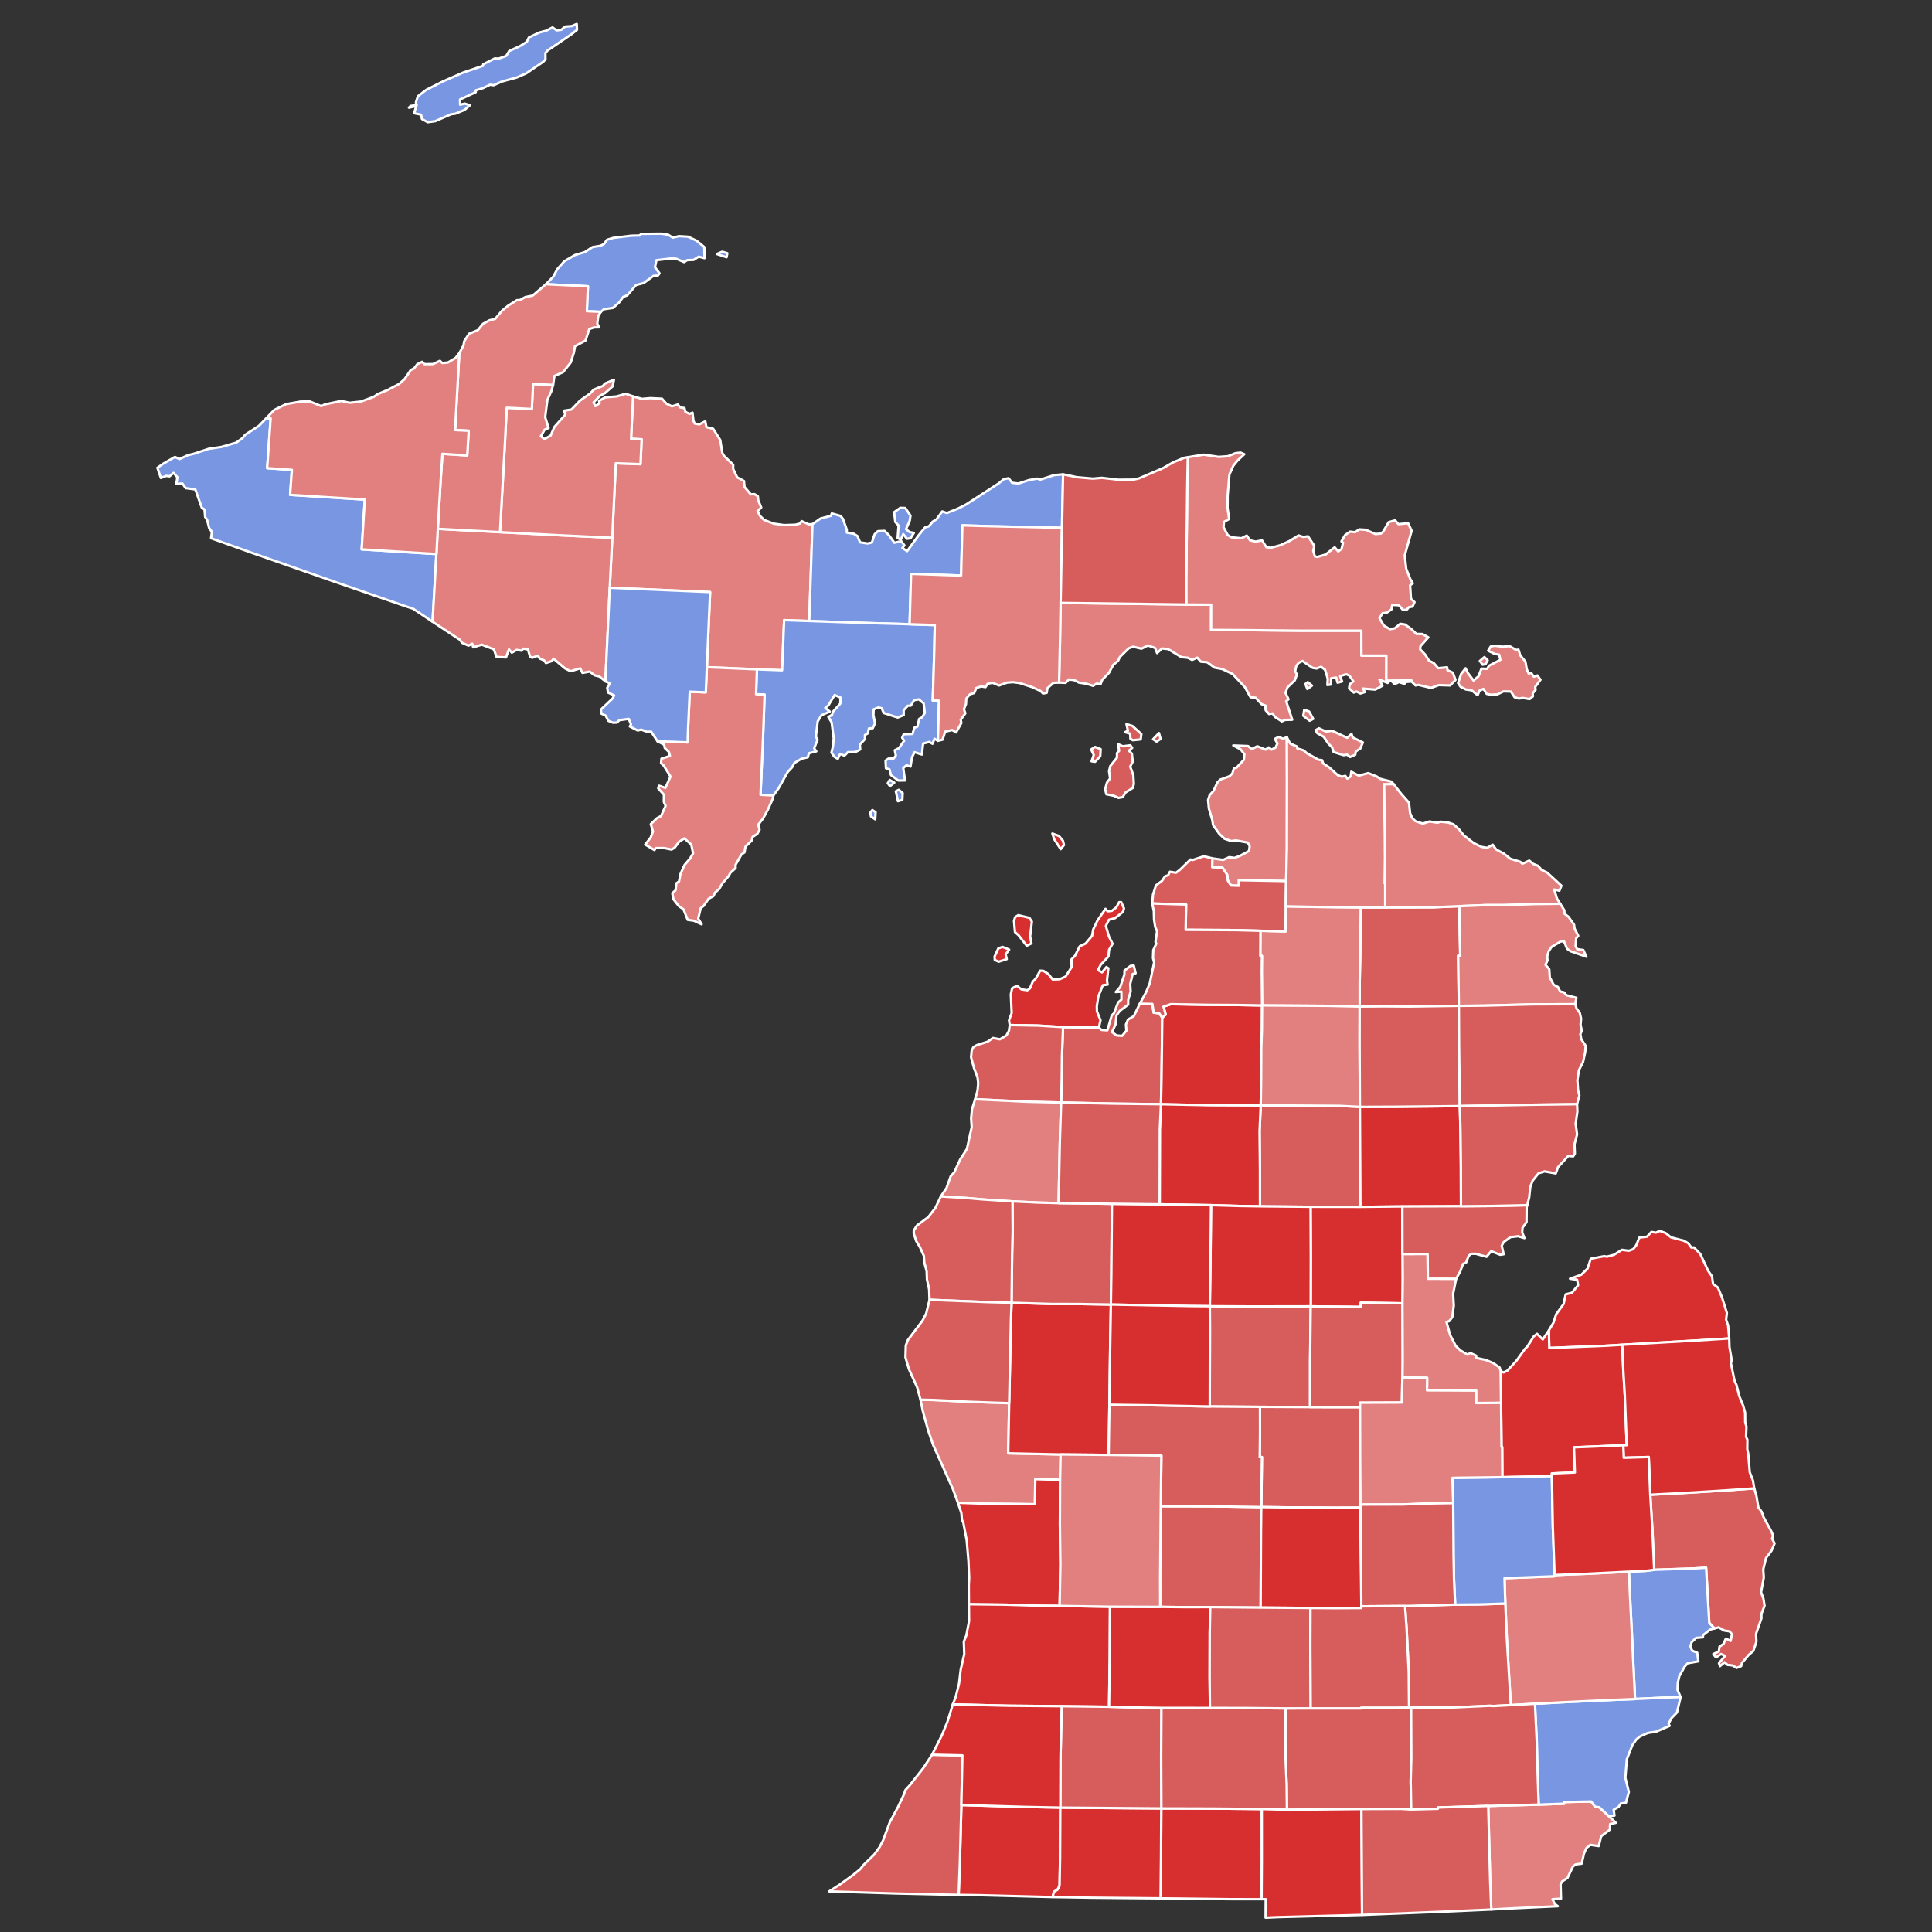 <?xml version="1.0" encoding="UTF-8" standalone="no"?>
<svg
   xmlns:dc="http://purl.org/dc/elements/1.1/"
   xmlns:cc="http://creativecommons.org/ns#"
   xmlns:rdf="http://www.w3.org/1999/02/22-rdf-syntax-ns#"
   xmlns:svg="http://www.w3.org/2000/svg"
   xmlns="http://www.w3.org/2000/svg"
   xmlns:sodipodi="http://sodipodi.sourceforge.net/DTD/sodipodi-0.dtd"
   xmlns:inkscape="http://www.inkscape.org/namespaces/inkscape"
   version="1.2"
   width="810"
   height="810"
   viewBox="0 0 810 810"
   stroke-linecap="round"
   stroke-linejoin="round"
   id="svg10575"
   sodipodi:docname="1946_Michigan_gubernatorial_election_results_map_by_county.svg"
   inkscape:version="0.92.3 (2405546, 2018-03-11)">
  <rect x="0" y="0" width="810" height="810" fill="#333333" stroke="none"/>
  <defs
     id="defs10579" />
  <sodipodi:namedview
     pagecolor="#ffffff"
     bordercolor="#666666"
     borderopacity="1"
     objecttolerance="10"
     gridtolerance="10"
     guidetolerance="10"
     inkscape:pageopacity="0"
     inkscape:pageshadow="2"
     inkscape:window-width="1980"
     inkscape:window-height="1952"
     id="namedview10577"
     showgrid="false"
     inkscape:zoom="1.24"
     inkscape:cx="405"
     inkscape:cy="243.70968"
     inkscape:window-x="1736"
     inkscape:window-y="0"
     inkscape:window-maximized="0"
     inkscape:current-layer="Michigan" />
  <g
     id="Michigan"
     transform="translate(5,5)"
     stroke="white"
     stroke-width="1"
     style="fill:#d75d5d;fill-opacity:1">
    <path
       d="M 565.49 375.44 575.75 375.43 595.73 375.39 607 374.91 606.89 380.06 607.21 395.64 606.34 395.67 606.63 416.69 585.68 416.99 575.32 416.91 565.05 417 565.05 406.77 565.3 394.53 565.49 375.44 Z"
       id="Montmorency"
       fill="#b3c4db"
       style="fill:#d75d5d;fill-opacity:1" />
    <path
       d="M 686.88 621.67 701.15 620.92 718.11 619.88 730.48 619.01 731.37 622.04 732.21 627.01 733.58 628.78 734.34 630.96 737.73 637.19 738.41 638.93 737.94 640.08 739.01 642.05 737.74 645.09 735.41 648.2 734.25 652.98 734.48 656.4 733.34 662.54 734.33 665.25 734.8 668.22 733.48 671.63 733.48 673.5 731.22 680.02 731.38 683.32 730.09 687.17 728.09 688.89 725.35 692.16 724.99 693.53 723.06 694.29 721.37 693.24 719.26 693.02 718.03 691.92 716.1 693.55 715.69 692.27 718.26 689.22 716.54 688.47 714.43 689.89 713.33 688.47 715.63 687.4 715.9 685.38 717.57 684.24 718.58 681.99 720.56 682.97 721.14 680.14 720.09 678.94 717.89 678.61 715.56 677.28 713.8 677.72 711.62 675.42 710.28 652.28 704.9 652.6 688.53 653.14 687.77 636.3 686.88 621.67 Z"
       id="St. Clair"
       fill="#b8e0da"
       style="fill:#d75d5d;fill-opacity:1" />
    <path
       d="M 106.68 170.29 108.48 170.42 107.01 191.28 117.37 191.99 116.63 202.47 147.95 204.44 146.63 225.32 177.97 227.27 176.36 255.66 168.18 250.19 165.41 249.3 134.84 238.74 100.04 226.57 83.5 220.67 83.83 217.98 82.68 216.37 81.84 213 81 211.71 80.75 208.62 79.59 207.85 76.9 200.19 72.86 199.65 71.48 197.72 68.92 197.86 69.38 195.08 67.75 193.27 66.1 194.7 64.71 194.52 62.45 195.39 60.99 191.11 63.51 189.36 68.35 186.58 70.29 187.46 73.87 185.81 76.22 185.25 82.53 183.16 87.88 182.37 94.09 180.55 96.8 178.56 97.83 177.24 103.58 173.51 106.68 170.29 Z"
       id="Gogebic"
       fill="#b1e486"
       style="fill:#7996e2;fill-opacity:1" />
    <path
       d="M 534.52 304.07 534.57 322.35 534.53 350.89 534.23 364.4 514.41 364.02 514.44 366.34 511.09 366.24 509.78 364.23 509.47 361.74 507.52 358.76 503.2 358.59 503.28 354.87 507.79 355.51 510.37 354.37 512.56 354.67 514.84 353.84 518.67 351.77 518.93 349.76 518.17 348.28 513.15 347.34 511.21 347.62 508.39 346.64 506.23 344.64 503.6 340.95 503.24 338.75 501.82 333.94 501.49 330.36 502.17 328.33 503.75 326.62 505.36 323.11 506.51 321.88 510.44 320.45 511.65 319.29 512.36 317.03 513.4 316.87 516.49 313.54 516.72 311.2 515.14 309.17 512.05 307.54 518.23 307.78 519.83 309.05 522.11 307.87 525.62 309.28 526.88 308.35 528.1 309.28 529.75 308.42 530.57 306.73 529.5 304.79 531.11 303.92 532.9 304.73 534.52 304.07 Z"
       id="Emmet"
       fill="#cbdc93"
       style="fill:#e27f7f;fill-opacity:1" />
    <path
       d="M 251.68 220.46 253.18 189.22 263.53 189.6 264.01 179.2 259.58 178.98 260.41 161.2 264.16 162.22 267.72 161.93 272.56 162.16 274.39 164.22 276.7 165.37 279.17 164.6 280.21 165.83 281.96 166.09 282.37 167.68 284.07 168.52 285.33 168 285.74 171.44 286.27 172.59 288.18 172.92 290.7 171.64 291.16 174.07 294.01 174.79 296.97 179.48 297.81 184.82 298.53 186.1 302.4 189.85 302.37 191.57 304.06 195.12 306.92 196.67 307.15 199.2 309.78 202.25 311.33 202.16 312.75 203.1 312.89 204.74 314.15 207.77 312.63 209.29 313.61 211.25 315.38 213 319.39 214.53 323.72 215.14 328.44 214.99 330.35 214.49 331.1 213.49 334.12 214.82 335.62 214.76 334.29 255.36 323.75 254.99 322.89 276.02 312.35 275.62 291.35 274.72 292.71 243.22 250.64 241.41 251.68 220.46 Z"
       id="Marquette"
       fill="#e4c9a0"
       style="fill:#e27f7f;fill-opacity:1" />
    <path
       d="M 440.68 425.62 455.71 425.77 456.78 426.78 459.26 426.97 461.09 420.73 462.02 419.83 463.77 415.27 465.16 414.09 465.15 410.75 462.79 410.92 464.66 408.81 466.41 403.56 466.45 401.91 468.99 399.95 470.35 399.82 471.11 403.04 469.88 403.37 468.84 407.56 469.02 410.69 468 414.23 467.99 416.19 464.49 418.8 463.09 420.7 462.72 424.42 461.21 427.69 463.1 429.11 465.44 429.29 467.24 427.11 467.05 424.5 467.93 422.45 470.36 421 472.87 415.81 478.13 415.91 478.68 419.57 480.96 419.78 482.29 421.67 481.97 447.54 481.75 457.95 462.46 457.71 439.88 457.24 440.14 446.69 440.23 437.85 440.68 425.62 Z"
       id="Grand Traverse"
       fill="#94bbeb"
       style="fill:#d75d5d;fill-opacity:1" />
    <path
       d="M 579.25 323.72 582.54 327.93 585.7 331.49 586.19 335.91 587.08 337.97 588.44 339.28 591.53 340.3 594.3 339.4 597.65 339.92 599.07 339.51 602.13 339.83 604.39 340.61 606.76 342.76 608.6 345.15 612.84 348.45 616.11 350.07 618.5 350.46 620.81 349.14 622.27 351.14 625.48 352.86 628.22 355.04 632.4 356.31 633.26 357.13 636.15 355.81 637.8 357.18 639.9 358.03 641.21 359.66 643.64 360.84 649.63 366.34 648.79 368.42 646.62 367.93 647.74 371.69 649.14 373.92 638.42 374.04 626.14 374.46 618.05 374.48 607 374.91 595.73 375.39 575.75 375.43 575.74 365.35 575.5 365.35 575.65 354.92 575.58 344.69 575.22 323.76 579.25 323.72 Z"
       id="Presque Isle"
       fill="#d8e9e9"
       style="fill:#e27f7f;fill-opacity:1" />
    <path
       d="M 523.44 385.23 533.95 385.5 534.04 374.98 546.29 375.22 565.49 375.44 565.3 394.53 565.05 406.77 565.05 417 551.68 416.7 524.13 416.52 524 402.48 524.06 395.76 523.39 395.75 523.44 385.23 Z"
       id="Otsego"
       fill="#cdec98"
       style="fill:#e27f7f;fill-opacity:1" />
    <path
       d="M 369.86 209.73 372.46 207.91 374.56 207.99 376.73 211.17 376.42 213.26 374.86 216.86 376.38 218.08 378.15 218.38 376.74 220.66 375.25 220.88 373.7 218.92 372.65 221.26 371.34 220.55 371.73 215.3 370.36 213.86 369.86 209.73 Z M 335.62 214.76 339 212.39 343.39 211.24 343.72 210.26 347.42 211.3 348.42 212.55 349.99 217.02 350.06 218.32 352.86 218.74 354.48 219.72 355.59 222.37 358.73 222.84 360.54 222.45 361.68 219 363.03 217.7 365.83 217.56 367.63 219.3 369.98 222.55 372.84 221.87 374.17 223.62 373.32 224.75 375.33 226.05 380.17 219.38 382.86 216.1 384.5 215.6 386.04 213.7 387.66 212.68 390.03 209.41 392.01 210.08 396.52 208.27 399.94 206.56 413.66 197.68 415.9 195.86 417.85 195.49 419.35 197.42 422 197.71 426.28 196.31 429.79 195.65 431.12 196.08 436.98 194.19 440.7 193.86 440.25 216.29 408.9 215.58 398.47 215.26 397.95 236.3 376.97 235.59 376.36 256.7 357.74 256.17 334.29 255.36 335.62 214.76 Z"
       id="Alger"
       fill="#d5bca5"
       style="fill:#7996e2;fill-opacity:1" />
    <path
       d="M 618.94 752.16 640.09 751.59 650.79 751.21 650.77 750.51 662.09 750.28 663.76 752.46 665.51 752.73 669.57 756.48 672.46 759.22 670.03 759.77 669.97 762.06 666.34 764.8 665.26 768.97 661.79 768.47 660.13 769.77 659.09 772.13 658.13 776.34 655.57 776.67 654.44 777.57 652.16 782.35 649.94 783.8 649.28 785.01 649.46 791.02 645.88 791.25 646.87 793.24 648.14 794.2 627.29 795.18 620.23 795.58 619.76 783.8 618.94 752.16 Z"
       id="Monroe"
       fill="#dbe5d2"
       style="fill:#e27f7f;fill-opacity:1" />
    <path
       d="M 677.93 653.93 684.99 653.59 688.53 653.14 704.9 652.6 710.28 652.28 711.62 675.42 713.8 677.72 711.93 678.23 708.97 680.58 708.97 681.46 706.1 681.69 704.25 683.46 703.7 685.22 704.46 687.08 706.55 687.88 707.04 691.53 702.57 692.32 701.25 693.81 699.07 697.75 698.42 700.48 698.29 703.45 699.61 706.51 694.38 706.66 680.51 707.31 678.41 664.58 677.93 653.93 Z"
       id="Macomb"
       fill="#9a94d1"
       style="fill:#7996e2;fill-opacity:1" />
    <path
       d="M 644.37 552.78 646.33 549.44 647.43 546 650.53 541.74 651.42 537.65 654.03 537 656.62 533.84 656.21 531.52 653.24 531.11 657.95 529.44 660.57 526.87 661.94 522.73 667.54 521.65 668.69 521.87 671.64 521.08 675 518.98 677.9 519.38 679.68 518.73 680.96 517.16 682.31 513.85 685.53 513.47 687.37 511.48 689.28 511.8 690.79 511.04 693.34 511.96 695.56 513.76 701 515.19 702.82 516.26 704.13 518.06 705.21 517.98 707.82 520.68 711.16 527.81 712.75 530.09 713.21 533.3 715.24 534.81 716.89 538.76 719.01 545.44 718.68 548.28 719.51 550.7 719.98 556.15 706.67 556.98 675.14 558.8 667.71 559.24 644.53 560.15 644.37 552.78 Z"
       id="Huron"
       fill="#e8ead8"
       style="fill:#d72f30;fill-opacity:1" />
    <path
       d="M 503.28 354.87 503.2 358.59 507.52 358.76 509.47 361.74 509.78 364.23 511.09 366.24 514.44 366.34 514.41 364.02 534.23 364.4 534.04 374.98 533.95 385.5 523.44 385.23 513.06 384.95 492.08 384.83 492.27 374.23 478.08 373.8 478.39 370.08 479.64 366.19 482.2 364.3 483.46 362.37 484.71 361.98 485.49 360.48 488.05 360.89 489.66 359.67 494.1 355.34 495.02 355.55 499.71 353.99 503.28 354.87 Z M 478.43 304.93 480.91 302.33 481.58 304.8 479.91 305.93 478.43 304.93 Z M 466.69 301.97 467.89 301.36 467.27 298.6 469.76 299.35 473.52 302.73 473.25 305 469.89 305.35 468.91 304.67 468.84 302.59 466.69 301.97 Z M 458.34 325.86 459.09 323.12 460.42 321.36 459.98 318.32 460.47 316.2 463.28 312.67 463.31 310.71 464.19 309.78 463.73 306.97 465.77 307.87 468.92 307.46 469.67 308.55 468.3 309.7 469.54 310.96 469.9 314.33 468.84 316.41 470.14 319.94 470.36 323.68 469.94 325.33 466.93 327.22 465.69 329.2 463.94 329.52 461.98 328.63 458.85 328 458.34 325.86 Z M 452.45 309.22 454.1 308.16 456.46 309.07 456.3 312.02 454.09 314.39 452.64 314.17 453.57 311.51 452.45 309.22 Z"
       id="Charlevoix"
       fill="#bbea90"
       style="fill:#d75d5d;fill-opacity:1" />
    <path
       d="M 370.59 326.74 371.84 326.13 373.45 327.51 373.31 330.34 371.47 330.91 370.59 326.74 Z M 367.2 323.36 368.03 322.01 369.95 323.13 368.14 324.6 367.2 323.36 Z M 359.88 335.67 360.74 334.62 362.1 335.51 361.94 338.51 360.16 337.28 359.88 335.67 Z M 312.35 275.62 322.89 276.02 323.75 254.99 334.29 255.36 357.74 256.17 376.36 256.7 386.91 257.05 386.7 267.59 386.07 288.71 388.7 288.78 388.2 305.59 386.79 304.72 385.95 306.83 384.61 306.06 382.03 306.72 381.49 311.34 378.43 310.35 377.37 312.49 376.73 316.41 375.09 315.84 373.69 316.99 374.44 322.22 371.61 322.23 368.53 319.95 367.91 317.56 366.44 317.08 366.28 313.87 367.49 313.04 369.66 313.01 370.59 311.78 370.15 309.52 371.88 308.68 374.06 305.52 373.23 304.29 373.89 302.83 377.57 302.71 378.34 300.11 379.59 299.66 380.38 296.38 381.59 295.74 382.74 293.84 382.24 289.89 380.23 288.21 378.29 288.53 376.83 290.86 375.59 290.89 373.88 292.77 373.88 294.8 371.37 295.83 365.51 293.92 364.66 291.95 363.32 291.6 361.29 292.39 361.19 294.7 361.86 298.32 360.9 300.32 359.31 300.4 358.85 302.47 357.63 303.16 357.64 304.88 355.5 307.15 355.65 309.23 353.61 310.31 350.48 310.35 349.05 311.82 347.22 311.09 346.25 313.15 344.78 312.25 343.58 310.53 344.25 307.77 344.53 304.51 343.66 297.85 342.29 295.6 343.82 294.72 344.2 293.42 347.32 289.96 347.38 287.47 344.92 286.39 342.31 290.73 341.01 291.77 342.91 293.33 339.41 294.85 337.83 297.43 337.04 303.9 337.77 305.13 336.35 308.72 337.24 310 334.16 310.8 333.68 312.5 331 313.11 328.03 314.89 327.07 316.73 325.26 318.64 321.44 325.47 319.24 328.5 313.84 328.21 314.93 303.64 315.55 286.22 311.98 286.05 312.35 275.62 Z"
       id="Delta"
       fill="#cde2b7"
       style="fill:#7996e2;fill-opacity:1" />
    <path
       d="M 295.53 101.5 297.79 100.53 299.94 101.16 299.62 102.85 295.53 101.5 Z M 246.94 125.73 241.04 125.46 241.5 115.02 223.9 114.15 226.96 110.98 228.64 107.86 231.56 104.56 236.06 101.92 240.13 100.72 243.44 98.59 246.72 98.06 248.25 97.28 249.47 95.54 252.13 94.73 259.69 93.82 263.16 93.74 263.85 93.05 272.23 92.97 275.16 93.42 277.02 94.62 279.68 94.01 283.45 94.23 287.04 95.91 290.28 98.58 290.38 103.24 287.94 102.6 285.82 103.95 283.11 104.06 281.83 104.89 278.49 103.47 276.39 103.35 270.2 104.09 269.61 107.06 271.51 109.6 270.8 110.54 268.96 110.66 264.87 113.67 261.67 114.5 258.01 118.8 256.28 119.47 254.55 121.83 252.02 124.08 248.2 124.64 246.94 125.73 Z M 166.45 40.13 167.12 39.41 169.68 39.06 169.36 37.94 170.18 35.36 173.73 32.65 180.79 29.08 189.24 25.39 197.47 22.61 197.62 21.92 202.46 19.48 204.06 19.58 207.25 18.43 208.46 16.4 213.17 14.23 215.87 12.52 216.71 10.72 221.08 8.63 224.02 7.86 226.64 6.48 228.38 7.73 230.31 7.48 231.93 6.14 234.77 5.92 236.81 5.04 236.91 7.5 234.68 9.28 224.51 16.22 223.67 17.23 223.69 19.92 222.73 20.91 215.62 25.74 211.58 27.5 205.51 29.14 201.96 30.72 200.46 30.51 197.37 31.98 194.48 32.85 194.45 33.65 187.86 36.69 187.91 38.87 189.86 38.42 192.02 39.11 189.78 41.05 185.92 42.65 184.13 42.88 177.45 45.79 174.32 46.22 171.9 44.88 171.54 43.06 168.62 42.46 169.54 39.46 166.45 40.13 Z"
       id="Keweenaw"
       fill="#c4e4e2"
       style="fill:#7996e2;fill-opacity:1" />
    <path
       d="M 178.55 216.71 204.62 218.1 230.84 219.46 251.68 220.46 250.64 241.41 248.93 278.15 248.87 280.68 246.32 278.64 244.27 278.12 242.23 276.56 239.2 277.11 238.23 275.21 234.23 276.42 231.91 275.24 227.07 271.16 226.37 272.15 223.88 272.98 223.15 271.88 221.28 271.1 220.51 269.89 218.09 270.79 217.21 270.24 216.34 267.29 214.43 266.94 213.65 267.8 211.61 267.46 209.56 268.64 208.37 267.24 207.14 270.62 203.19 270.42 202.03 267.22 196.99 265.28 193.38 266.39 193.01 264.88 191.42 265.68 188.71 264.49 187.8 263.21 176.36 255.66 177.97 227.27 178.55 216.71 Z"
       id="Iron"
       fill="#cee8ef"
       style="fill:#e27f7f;fill-opacity:1" />
    <path
       d="M 226.89 156.37 226.13 159.07 224.49 162.67 223.57 169.88 224.99 174.46 223.34 175.14 221.74 177.92 223.25 179.09 225.84 177.63 227.41 174.03 232.04 168.81 231.39 167.19 234.59 166.69 238.24 162.9 242.43 159.98 243.93 158.35 247.8 156.8 248.59 155.82 252.4 154.21 251.83 157.02 248.59 159.85 246.5 160.96 243.82 163.74 244.61 165.28 246.42 163.98 246.13 163.09 248.73 161.6 253.56 161.2 257.35 160.08 260.41 161.2 259.58 178.98 264.01 179.2 263.53 189.6 253.18 189.22 251.68 220.46 230.84 219.46 204.62 218.1 206.65 181.54 207.43 165.95 217.97 166.49 218.49 156 226.89 156.37 Z"
       id="Baraga"
       fill="#c7d5e6"
       style="fill:#e27f7f;fill-opacity:1" />
    <path
       d="M 523.57 458.47 533.93 458.48 556.51 458.63 565.14 459.06 565.36 500.99 544.46 500.96 523.25 500.76 523.24 485.03 523.08 469.24 523.57 458.47 Z"
       id="Roscommon"
       fill="#bce4ec"
       style="fill:#d75d5d;fill-opacity:1" />
    <path
       d="M 565.14 459.06 580.93 459 607.04 458.73 607.32 469.23 607.48 483.31 607.52 500.71 582.95 500.81 565.36 500.99 565.14 459.06 Z"
       id="Ogemaw"
       fill="#f3d7d4"
       style="fill:#d72f30;fill-opacity:1" />
    <path
       d="M 578.24 280.33 586.78 280.28 586.79 280.72 584.42 280.93 583.8 281.71 581.51 280.95 579.72 281.84 578.24 280.33 Z M 546.57 301.14 547.96 300.34 550.98 301.75 553.43 301.36 559.81 304.32 561.63 302.69 562.11 304.17 566.39 306.26 565.28 308.89 563.41 310.04 563.2 311.42 561 312.38 559.82 311.4 558.3 311.61 554.12 310.3 553.45 308.27 551.97 306.81 549.97 303.9 547.27 302.39 546.57 301.14 Z M 542.28 281.76 543.29 280.97 545.05 282.43 543.12 283.89 542.28 281.76 Z M 541.4 295.08 541.81 292.57 543.86 293.3 545.57 296.39 544.08 297.17 541.4 295.08 Z M 439.67 247.76 492.33 248.44 502.78 248.51 502.76 259.09 515.82 259.16 539.46 259.4 565.75 259.41 565.79 269.86 576.25 269.87 576.23 280.34 577.7 280.33 576.78 281.33 573.34 279.94 574.59 282.49 571.58 284.11 566.36 283.68 567.29 285.13 565.37 285.76 563.7 284.9 562.59 285.38 560.62 283.56 560.86 281.9 562.38 280.65 560.76 278.27 559.45 277.69 556.85 278.44 557.68 280.71 555.79 281.23 555.21 279.08 553.1 279.39 553.05 281.98 551.5 282.2 551.67 279.55 550.5 275.74 548.86 274.57 546.94 275.28 545.3 274.99 541.06 272.11 539.43 272.91 538.46 274.25 538.01 276.41 538.73 277.81 537.87 280.21 534.8 283.15 533.96 285.48 535.21 288.18 534.24 289 536.77 296.74 533.78 296.82 532.42 297.45 529.46 295.52 528.56 294.1 527.06 294.36 525.61 292.74 525.54 290.79 523.92 290.23 521.44 287.52 519.3 287.33 516.9 283.03 511.77 277.57 507.47 275.52 504.18 274.89 501.12 272.64 498.44 272.41 496.94 270.71 494.79 271.67 492.97 270.77 490.3 270.51 484.74 267.13 482.16 266.87 480.11 268.81 479.25 266.65 476.23 265.6 473.59 266.96 470.06 266.13 468.24 266.79 464.51 270.44 463.72 272.09 461.74 273.72 459.98 277.03 457.11 280.03 456.44 281.79 454.72 281.61 453.28 282.54 450.55 281.67 447.37 281.19 445.4 280.15 443.13 279.85 441.76 281.29 439.02 281.16 439.38 265.11 439.67 247.76 Z"
       id="Mackinac"
       fill="#cee9e7"
       style="fill:#e27f7f;fill-opacity:1" />
    <path
       d="M 436.2 344.47 438.96 345.47 440.64 347.49 441.07 349.27 439.71 351.03 436.98 346.83 436.2 344.47 Z M 420.12 381.07 420.59 379.54 421.89 378.69 426.57 379.81 427.62 381.37 426.88 387.56 427.43 390.52 425.47 391.52 421.99 387.06 420.52 385.77 420.12 381.07 Z M 455.71 425.77 440.68 425.62 430.18 424.97 418.33 424.76 418.03 422.78 419.14 419.72 418.79 411.86 419.33 409.35 421.33 408.29 423.21 409.78 425.7 410.16 426.77 409.44 427.95 406.64 429.22 405.3 431.1 401.95 432.45 402.03 434.51 403.35 436.33 405.65 439.23 405.55 441.72 404.44 444.29 400.46 444.2 397.25 445.69 395.71 447.66 391.75 450.13 390.58 452.85 387.35 453.35 384.62 455.1 380.96 458.48 376.03 459.36 377.08 461.16 376.87 463.01 375.43 464.2 373.25 465.08 373.24 466.24 375.87 465.82 377.32 462.47 379.95 459.92 380.62 458.64 383.22 459.93 387.61 461.45 390.67 459.97 393.22 459.7 396.04 456.55 399.42 455.33 401.67 457.03 402.65 458.84 400.45 459.68 400.94 459.11 406.11 459.38 407.8 457.37 408.05 455.51 412.68 454.85 416.84 454.89 418.96 456.4 422.75 455.71 425.77 Z M 411.98 396.04 413.56 392.61 415.31 391.99 418.09 393.13 416.62 395.12 417.08 397.12 413.72 398.19 412.06 397.45 411.98 396.04 Z"
       id="Leelanau"
       fill="#e8c7b1"
       style="fill:#d72f30;fill-opacity:1" />
    <path
       d="M 615.42 272.11 617.35 270.49 618.72 271.83 617.81 273.42 616.62 273.69 615.42 272.11 Z M 606.31 281.37 607.59 277.55 609.45 275.17 610.38 277.13 612.78 280.31 614.87 278.53 616.1 275.33 618.47 275.41 619.33 274.08 624.04 271.63 623.54 269.45 621.65 269.17 618.91 267.8 619.94 266.08 621.6 265.73 624.88 266.13 627.88 265.87 630.66 267.5 631.62 267.36 632.37 269.74 634.54 272.38 635.11 275.6 635.89 277.38 636.94 277.1 638.05 278.72 639.56 278.18 640.86 279.99 638.65 282.98 638.79 284.23 637.61 285.64 637.66 286.96 636.29 288.1 633.44 287.61 631.82 287.88 629.98 287.33 628.47 284.94 625.34 284.86 622.81 286.1 620.14 286.28 618.29 285.9 616.94 283.82 615.29 284.56 614.5 286.46 611.96 284.4 609.6 284.07 607.36 282.95 606.31 281.37 Z M 492.99 186.69 499.66 185.62 505.95 186.55 509.77 186.28 513.01 184.99 515.11 184.76 516.68 185.43 513.81 188.12 512.12 190.18 510.44 193.91 509.7 202.67 509.66 207.93 510.32 212.59 508.15 213.81 507.96 216 509.71 219.29 511.25 220.26 515.5 220.65 517.72 219.53 519.04 221.5 521.42 222.07 524.1 221.54 525.94 224.41 527.78 224.66 531.81 223.57 535.65 221.8 539.42 219.47 541.47 220.13 543.38 219.82 546.03 223.83 545.58 225.96 546.26 228.27 547.35 228.47 550.76 227.48 554.57 224.45 556.04 226.18 557.46 225.17 558.07 222.53 557.4 221.96 558.92 219.35 561 217.89 563.14 218.12 564.87 216.93 567.59 217.1 571.64 218.89 573.95 218.7 574.87 217.92 577.22 213.91 579.91 213.15 581.3 214.75 585.35 214.35 586.84 217.49 583.94 227.86 584.57 233.46 586.24 237.72 587.32 239.53 586.2 240.38 586.56 246.04 588.06 247.45 587.2 249.3 585.67 249.56 584.75 250.7 583.17 250.7 581.5 248.75 578.7 248.61 578.37 250.49 576.41 251.87 574.62 252.12 573.35 254.15 575.17 257.24 577.73 258.78 579.78 258.41 582.05 256.52 584.07 256.82 586.7 258.72 588.82 260.77 591.25 260.79 593.84 262.19 590.53 265.9 590.4 267.23 592.51 269.43 594.12 272 596.07 272.95 597.97 275.14 601.72 274.77 601.84 275.96 604.11 277.02 605.23 280.05 602.98 282.37 598.23 282.23 594.95 283.41 589.64 282.13 588.48 282.38 586.79 280.72 586.78 280.28 578.24 280.33 577.7 280.33 576.23 280.34 576.25 269.87 565.79 269.86 565.75 259.41 539.46 259.4 515.82 259.16 502.76 259.09 502.78 248.51 492.33 248.44 492.32 237.97 492.76 198.43 492.99 186.69 Z"
       id="Chippewa"
       fill="#f4ddd3"
       style="fill:#e27f7f;fill-opacity:1" />
    <path
       d="M 638.53 709.3 650 708.68 670.89 707.7 680.51 707.31 694.38 706.66 699.61 706.51 698.08 712.96 695.74 715.4 694.56 717.69 695.01 718.57 689.24 721.05 685.87 721.53 682.54 723.04 681.05 724.28 679.36 726.69 677.05 732.62 676.44 740.35 677.9 746.3 676.68 750.81 674.51 751.16 673.53 752.62 671.53 753.74 671.88 756.19 669.57 756.48 665.51 752.73 663.76 752.46 662.09 750.28 650.77 750.51 650.79 751.21 640.09 751.59 639.43 731.84 639.28 724.95 638.53 709.3 Z"
       id="Wayne"
       fill="#b6a8f0"
       style="fill:#7996e2;fill-opacity:1" />
    <path
       d="M 482.29 421.67 483.71 420.34 482.79 417.03 485.89 416 501.25 416.27 513.67 416.34 524.13 416.52 524.06 427.02 523.8 434.12 523.73 448.1 523.57 458.47 502.62 458.39 481.75 457.95 481.97 447.54 482.29 421.67 Z"
       id="Kalkaska"
       fill="#e7d5a7"
       style="fill:#d72f30;fill-opacity:1" />
    <path
       d="M 270.64 305.76 283.29 306.24 283.46 300.64 284.18 284.99 290.9 285.26 291.35 274.72 312.35 275.62 311.98 286.05 315.55 286.22 314.93 303.64 313.84 328.21 319.24 328.5 319.04 329.75 316.95 334.42 314.97 338.06 312.9 340.77 313.45 342.87 312.5 344.61 310.53 345.88 310.19 347.37 307.53 349.99 307.13 352.38 305.89 353.2 303.39 357.57 303.4 358.95 301.25 360.87 300.52 362.24 297.78 365.46 296.57 367.66 294.76 369.24 294.12 370.69 292.05 371.82 289.99 374.82 288.77 375.76 287.72 380.12 289.16 382.52 285.85 381 283.31 380.65 281.55 376.24 279.59 374.88 277.33 372.01 276.87 369.5 278.26 368.2 278.55 365.33 279.68 364.56 280.28 361.45 282 357.62 284.34 354.9 285.57 352.77 284.81 349.06 281.91 346.5 279.72 347.92 277.85 350.39 276.58 351.18 273.51 350.57 269.9 350.56 269.4 351.4 265.51 349.09 267.81 346.11 268.75 343.58 267.85 340.52 270.43 338.03 272.15 337.11 274.06 332.85 273.32 331.24 273.35 328.19 270.95 325.52 271.3 324.41 273.97 325.32 276.11 320.58 273.29 316.02 272.15 314.95 272.31 313.07 275.89 311.95 275.44 310.25 273.69 308.58 273.48 307.24 270.64 305.76 Z"
       id="Menominee"
       fill="#f1c9ad"
       style="fill:#e27f7f;fill-opacity:1" />
    <path
       d="M 524.13 416.52 551.68 416.7 565.05 417 565.02 432.75 565.14 459.06 556.51 458.63 533.93 458.48 523.57 458.47 523.73 448.1 523.8 434.12 524.06 427.02 524.13 416.52 Z"
       id="Crawford"
       fill="#a5a7e4"
       style="fill:#e27f7f;fill-opacity:1" />
    <path
       d="M 502.22 542.65 519.89 542.74 544.52 542.7 544.27 565.6 544.26 584.94 523.25 584.83 502.19 584.67 502.26 553.19 502.22 542.65 Z"
       id="Isabella"
       fill="#c6edcf"
       style="fill:#d75d5d;fill-opacity:1" />
    <path
       d="M 481.87 753.19 503.79 753.25 524.01 753.44 524.02 774.57 523.92 791.26 510.53 791.25 481.57 790.9 481.76 773.35 481.87 753.19 Z"
       id="Branch"
       fill="#abe3a6"
       style="fill:#d72f30;fill-opacity:1" />
    <path
       d="M 624.15 569.83 625.41 570.4 626.93 569.68 630.67 565.62 634.29 560.6 635.38 559.48 638.03 555.3 639.4 554.22 641.81 556.57 644.37 552.78 644.53 560.15 667.71 559.24 675.14 558.8 675.58 569.37 676.2 579.88 677.02 600.88 675.56 600.94 654.9 601.8 655.27 612.33 645.63 612.73 645.64 613.9 624.86 614.31 624.79 601.66 624.51 601.61 624.32 583.17 624.15 569.83 Z"
       id="Tuscola"
       fill="#8e94e1"
       style="fill:#d72f30;fill-opacity:1" />
    <path
       d="M 440.25 216.29 439.67 247.76 439.38 265.11 439.02 281.16 436.67 281.27 434.13 283.52 433.82 285.47 432.3 285.75 431.22 284.69 427.71 283.07 422.41 281.35 419.66 281 417.23 281.18 413.86 282.4 411.06 281.23 409.03 281.71 408.18 283.08 406.32 282.78 404.32 283.45 403.43 285.55 401.69 286.06 400.12 287.89 399.99 290.19 399.12 292.32 399.73 294.05 397.78 296.76 398.06 298.1 395.86 302.06 394.19 301.07 391.27 301.75 390.18 305.11 388.2 305.59 388.7 288.78 386.07 288.71 386.7 267.59 386.91 257.05 376.36 256.7 376.97 235.59 397.95 236.3 398.47 215.26 408.9 215.58 440.25 216.29 Z"
       id="Schoolcraft"
       fill="#c6a2a0"
       style="fill:#e27f7f;fill-opacity:1" />
    <path
       d="M 396.91 789.44 397.42 776.11 398.06 751.76 423.98 752.54 439.54 752.85 439.44 773.76 439.23 785.59 438.38 787.26 436.85 788.16 436.32 790.36 405.82 789.57 396.91 789.44 Z"
       id="Cass"
       fill="#a0abe9"
       style="fill:#d72f30;fill-opacity:1" />
    <path
       d="M 582.94 541.43 583.04 530.99 582.98 520.75 593.54 520.71 593.63 531.09 605.5 531.11 604.23 537.38 604.5 542.42 603.87 547.25 602.58 548.91 601.45 549.24 602.98 554.72 605.32 559.28 607.22 561.11 610.34 562.99 611.39 562.23 613.83 563.34 613.98 564.34 617.9 565.15 621 566.46 623.76 568.37 624.15 569.83 624.32 583.17 613.85 583.23 613.85 578 593.27 577.9 593.34 572.67 582.95 572.51 583.01 565.52 582.94 541.43 Z"
       id="Bay"
       fill="#9fc4c7"
       style="fill:#e27f7f;fill-opacity:1" />
    <path
       d="M 544.46 500.96 565.36 500.99 582.95 500.81 582.98 520.75 583.04 530.99 582.94 541.43 565.5 541.15 565.48 542.94 544.52 542.7 544.56 521.72 544.46 500.96 Z"
       id="Gladwin"
       fill="#d5d6f7"
       style="fill:#d72f30;fill-opacity:1" />
    <path
       d="M 533.93 711.25 544.52 711.23 565.65 711.24 565.65 710.94 585.75 710.92 586.61 710.92 586.7 732.04 586.43 741.81 586.65 753.63 582.34 753.38 565.79 753.44 534.55 753.75 534.43 743 533.98 732.38 533.88 721.78 533.93 711.25 Z"
       id="Jackson"
       fill="#c7f1bc"
       style="fill:#d75d5d;fill-opacity:1" />
    <path
       d="M 646.76 655.34 659.92 654.83 677.93 653.93 678.41 664.58 680.51 707.31 670.89 707.7 650 708.68 638.53 709.3 628.41 709.88 626.72 681.65 626.11 667.3 625.77 656.66 646.63 655.87 646.76 655.34 Z"
       id="Oakland"
       fill="#ccdfe7"
       style="fill:#e27f7f;fill-opacity:1" />
    <path
       d="M 584.07 668.33 605.08 667.74 615.51 667.64 626.11 667.3 626.72 681.65 628.41 709.88 621.24 710.26 619.43 710.17 603.33 710.9 586.61 710.92 585.75 710.92 585.62 696.2 584.72 677.72 584.07 668.33 Z"
       id="Livingston"
       fill="#cad1f8"
       style="fill:#d75d5d;fill-opacity:1" />
    <path
       d="M 586.61 710.92 603.33 710.9 619.43 710.17 621.24 710.26 628.41 709.88 638.53 709.3 639.28 724.95 639.43 731.84 640.09 751.59 618.94 752.16 597.8 752.82 597.82 753.35 586.65 753.63 586.43 741.81 586.7 732.04 586.61 710.92 Z"
       id="Washtenaw"
       fill="#f1c1ac"
       style="fill:#d75d5d;fill-opacity:1" />
    <path
       d="M 418.33 424.76 430.18 424.97 440.68 425.62 440.23 437.85 440.14 446.69 439.88 457.24 425.91 456.92 403.82 455.86 404.85 452.17 405.11 449.13 404.83 446.66 403.31 442.69 402.12 438.24 402.38 435.45 403.13 433.98 404.53 433.17 409.04 431.74 411.31 430.17 414.19 430.73 416.95 429.1 418 427.15 418.33 424.76 Z"
       id="Benzie"
       fill="#a0eaa0"
       style="fill:#d75d5d;fill-opacity:1" />
    <path
       d="M 523.25 584.83 544.26 584.94 565.2 584.97 565.24 606.01 565.38 625.8 565.39 627.07 555.11 627.1 535.1 626.99 523.8 626.84 524.07 605.88 523.16 605.87 523.27 595.35 523.25 584.83 Z"
       id="Gratiot"
       fill="#e9dec5"
       style="fill:#d75d5d;fill-opacity:1" />
    <path
       d="M 481.88 711.04 502.27 711.06 517.21 711.09 533.93 711.25 533.88 721.78 533.98 732.38 534.43 743 534.55 753.75 524.01 753.44 503.79 753.25 481.87 753.19 481.81 732.07 481.88 711.04 Z"
       id="Calhoun"
       fill="#cfdbb3"
       style="fill:#d75d5d;fill-opacity:1" />
    <path
       d="M 565.05 417 575.32 416.91 585.68 416.99 606.63 416.69 606.63 416.71 606.72 433.06 607.04 458.73 580.93 459 565.14 459.06 565.02 432.75 565.05 417 Z"
       id="Oscoda"
       fill="#dbf1e7"
       style="fill:#d75d5d;fill-opacity:1" />
    <path
       d="M 380.92 581.83 386.6 581.95 401.53 582.71 418.09 583.28 417.7 604.31 439.66 604.79 439.45 615.42 429.04 615.14 428.92 625.66 407.76 625.41 396.61 625.04 394.48 619.23 386.25 600.85 384.1 594.62 381.93 586.73 380.92 581.83 Z"
       id="Muskegon"
       fill="#b1d9cd"
       style="fill:#e27f7f;fill-opacity:1" />
    <path
       d="M 524.01 753.44 534.55 753.75 565.79 753.44 566.05 797.84 530.7 798.77 525.61 799 525.66 791.24 523.92 791.26 524.02 774.57 524.01 753.44 Z"
       id="Hillsdale"
       fill="#8cd4d9"
       style="fill:#d72f30;fill-opacity:1" />
    <path
       d="M 439.45 615.42 439.36 633.98 439.58 650.92 439.25 668.28 431.11 668.21 416.54 667.76 401.21 667.59 401.16 659.64 401.33 656.51 401.01 649.26 400.3 640.86 398.88 633.4 398.28 632.13 398.05 629.3 396.61 625.04 407.76 625.41 428.92 625.66 429.04 615.14 439.45 615.42 Z"
       id="Ottawa"
       fill="#e8e1ac"
       style="fill:#d72f30;fill-opacity:1" />
    <path
       d="M 439.54 752.85 481.87 753.19 481.76 773.35 481.57 790.9 452.98 790.63 436.32 790.36 436.85 788.16 438.38 787.26 439.23 785.59 439.44 773.76 439.54 752.85 Z"
       id="St. Joseph"
       fill="#f5e3cd"
       style="fill:#d72f30;fill-opacity:1" />
    <path
       d="M 385.78 730.67 398.48 730.96 398.06 751.76 397.42 776.11 396.91 789.44 370.33 788.85 342.65 787.97 347.05 785.14 352.62 781.11 355.65 778.67 357.1 776.84 361.49 772.57 363.74 769.44 365.24 766.58 368.08 758.92 371.55 752.48 374.07 747.1 374.56 745.52 376.32 743.61 382.1 736.26 385.78 730.67 Z"
       id="Berrien"
       fill="#c8e9c4"
       style="fill:#d75d5d;fill-opacity:1" />
    <path
       d="M 534.23 364.4 534.53 350.89 534.57 322.35 534.52 304.07 535.9 306.74 538.82 308 538.91 308.78 541.54 309.59 542.96 310.83 547.75 313.52 549.29 313.7 549.76 315.1 552.2 316.69 555.93 320.03 557.61 320.63 559.03 320.28 559.89 321.47 561.3 320.5 561.53 318.54 564.69 320.2 568.63 319.12 572.21 320.55 573.61 321.51 578.28 322.68 579.25 323.72 575.22 323.76 575.58 344.69 575.65 354.92 575.5 365.35 575.74 365.35 575.75 375.43 565.49 375.44 546.29 375.22 534.04 374.98 534.23 364.4 Z"
       id="Cheboygan"
       fill="#f1f2cb"
       style="fill:#e27f7f;fill-opacity:1" />
    <path
       d="M 248.87 280.68 248.93 278.15 250.64 241.41 292.71 243.22 291.35 274.72 290.9 285.26 284.18 284.99 283.46 300.64 283.29 306.24 270.64 305.76 267.99 301.74 266.27 301.82 263.85 300.89 262.36 301.26 259.05 299.56 259.56 298.69 258.6 296.39 254.65 296.93 253.68 297.94 251.99 297.99 250.03 297.2 248.92 295 247.17 294.21 246.9 292.52 251.86 287.82 252.47 286.54 249.92 285.35 249.58 283.36 250.67 281.47 248.87 280.68 Z"
       id="Dickinson"
       fill="#c9dfd9"
       style="fill:#7996e2;fill-opacity:1" />
    <path
       d="M 607 374.91 618.05 374.48 626.14 374.46 638.42 374.04 649.14 373.92 650.83 376.61 650.94 378.09 652.61 379.39 654.94 382.7 655.14 384.28 656.69 387.35 655.82 388.36 655.58 391.67 656.23 392.94 658.82 393.31 660.09 396.11 653.47 393.8 652 392.77 650.7 389.63 649.32 389.71 645.5 392 644.32 393.75 643.65 396 643.8 397.68 642.95 399.5 644.54 401.35 644.77 404.8 646.38 407.86 648.18 408.81 649.11 410.69 650.71 411.03 651.7 412.22 655.93 413.33 655.42 416.01 637.81 416.08 617.09 416.61 606.63 416.71 606.63 416.69 606.34 395.67 607.21 395.64 606.89 380.06 607 374.91 Z"
       id="Alpena"
       fill="#e0e6ec"
       style="fill:#e27f7f;fill-opacity:1" />
    <path
       d="M 440.25 216.29 440.7 193.86 446.48 195.06 453.18 195.65 456.99 195.32 463.76 196.13 470.25 196.08 472.54 195.55 482.5 191.31 486.89 188.82 491.41 186.96 492.99 186.69 492.76 198.43 492.32 237.97 492.33 248.44 439.67 247.76 440.25 216.29 Z"
       id="Luce"
       fill="#abea9a"
       style="fill:#d75d5d;fill-opacity:1" />
    <path
       d="M 403.82 455.86 425.91 456.92 439.88 457.24 439.34 473.86 438.83 499.41 430.12 499.18 419.48 498.68 407.19 497.87 400.21 497.28 389.45 496.6 391.81 493.1 393.59 488.12 395.06 486.53 397.54 481.13 400.38 476.7 402.39 467.6 402.15 463.89 402.49 460.1 403.82 455.86 Z"
       id="Manistee"
       fill="#ddefea"
       style="fill:#e27f7f;fill-opacity:1" />
    <path
       d="M 582.95 500.81 607.52 500.71 620.81 500.6 635.29 500.28 635.06 501.2 635.01 507.38 633.34 509.71 633.19 511.66 634.13 514.09 631.45 513.29 628.27 513.68 625.44 515.75 624.6 517.27 625.44 520.85 623.96 521.07 620.18 519.56 618.23 521.92 613.67 520.64 611.75 520.67 610.77 521.52 609.63 524.39 608.4 524.87 607.18 528.11 605.5 531.11 593.63 531.09 593.54 520.71 582.98 520.75 582.95 500.81 Z"
       id="Arenac"
       fill="#b1dec6"
       style="fill:#d75d5d;fill-opacity:1" />
    <path
       d="M 481.75 457.95 502.62 458.39 523.57 458.47 523.08 469.24 523.24 485.03 523.25 500.76 514.5 500.61 502.72 500.26 481.19 499.93 481.25 468.46 481.75 457.95 Z"
       id="Missaukee"
       fill="#cbe8db"
       style="fill:#d72f30;fill-opacity:1" />
    <path
       d="M 419.1 541.19 435.53 541.69 447.51 541.72 460.74 541.94 460.42 561.13 460.13 583.94 459.8 604.97 439.66 604.79 417.7 604.31 418.09 583.28 418.84 548.23 419.1 541.19 Z"
       id="Newaygo"
       fill="#b0d0de"
       style="fill:#d72f30;fill-opacity:1" />
    <path
       d="M 481.65 626.48 502.7 626.52 523.8 626.84 523.68 637.27 523.54 668.98 502.4 668.79 491.82 668.81 481.41 668.69 481.39 655.65 481.65 626.48 Z"
       id="Ionia"
       fill="#dedfee"
       style="fill:#d75d5d;fill-opacity:1" />
    <path
       d="M 502.72 500.26 514.5 500.61 523.25 500.76 544.46 500.96 544.56 521.72 544.52 542.7 519.89 542.74 502.22 542.65 502.52 521.17 502.72 500.26 Z"
       id="Clare"
       fill="#f1dcdb"
       style="fill:#d72f30;fill-opacity:1" />
    <path
       d="M 419.48 498.68 430.12 499.18 438.83 499.41 461.18 499.69 460.93 529.74 460.74 541.94 447.51 541.72 435.53 541.69 419.1 541.19 419.34 520.14 419.57 511.26 419.48 498.68 Z"
       id="Lake"
       fill="#e9a987"
       style="fill:#d75d5d;fill-opacity:1" />
    <path
       d="M 187.56 143.1 189.33 139.8 189.63 138.05 191.68 134.92 195.35 133.41 197.47 130.79 200.21 129.28 202.6 128.71 205.4 125.33 208 123.17 211.7 120.84 213.03 120.77 215.25 119.54 218.3 118.93 223.9 114.15 241.5 115.02 241.04 125.46 246.94 125.73 245.87 127.34 245.4 130.69 246.2 132.23 244.08 132.28 242.06 132.97 240.52 137.71 236.06 140.18 235.62 142.77 234.26 147.02 231.08 151.02 227.44 152.62 226.89 156.37 218.49 156 217.97 166.49 207.43 165.95 206.65 181.54 204.62 218.1 178.55 216.71 179.79 195.76 180.49 185.26 190.89 185.94 191.51 175.59 185.81 175.3 187.56 143.1 Z"
       id="Houghton"
       fill="#cbdae2"
       style="fill:#e27f7f;fill-opacity:1" />
    <path
       d="M 401.21 667.59 416.54 667.76 431.11 668.21 439.25 668.28 460.38 668.62 460.27 690.06 459.98 710.57 440.11 710.34 417.97 710.14 394.46 709.58 395.63 706.63 397.06 700.97 397.77 695.05 399.27 688.46 399.08 683.26 400.14 680.65 401.29 674.61 401.21 667.59 Z"
       id="Allegan"
       fill="#c4dabe"
       style="fill:#d72f30;fill-opacity:1" />
    <path
       d="M 460.13 583.94 478.04 584.18 502.19 584.67 523.25 584.83 523.27 595.35 523.16 605.87 524.07 605.88 523.8 626.84 502.7 626.52 481.65 626.48 481.91 605.27 459.8 604.97 460.13 583.94 Z"
       id="Montcalm"
       fill="#f7e0c1"
       style="fill:#d75d5d;fill-opacity:1" />
    <path
       d="M 624.86 614.31 645.64 613.9 646.02 634.84 646.76 655.34 646.63 655.87 625.77 656.66 626.11 667.3 615.51 667.64 605.08 667.74 604.6 657.16 604.4 646.49 604.26 625.17 603.94 614.58 624.86 614.31 Z"
       id="Genesee"
       fill="#d2eab4"
       style="fill:#7996e2;fill-opacity:1" />
    <path
       d="M 544.52 542.7 565.48 542.94 565.5 541.15 582.94 541.43 583.01 565.52 582.95 572.51 582.76 583.02 565.21 583.09 565.2 584.97 544.26 584.94 544.27 565.6 544.52 542.7 Z"
       id="Midland"
       fill="#dbdaf1"
       style="fill:#d75d5d;fill-opacity:1" />
    <path
       d="M 565.2 584.97 565.21 583.09 582.76 583.02 582.95 572.51 593.34 572.67 593.27 577.9 613.85 578 613.85 583.23 624.32 583.17 624.51 601.61 624.79 601.66 624.86 614.31 603.94 614.58 604.26 625.17 593.51 625.35 583.05 625.76 565.38 625.8 565.24 606.01 565.2 584.97 Z"
       id="Saginaw"
       fill="#bed3f0"
       style="fill:#e27f7f;fill-opacity:1" />
    <path
       d="M 440.11 710.34 459.98 710.57 470.56 710.86 481.88 711.04 481.81 732.07 481.87 753.19 439.54 752.85 439.62 731.63 440.11 710.34 Z"
       id="Kalamazoo"
       fill="#bebcdd"
       style="fill:#d75d5d;fill-opacity:1" />
    <path
       d="M 523.8 626.84 535.1 626.99 555.11 627.1 565.39 627.07 565.42 636.26 565.67 655.83 565.75 668.46 565.75 669.16 555.06 669.22 544.43 669.14 523.54 668.98 523.68 637.27 523.8 626.84 Z"
       id="Clinton"
       fill="#c0bbdd"
       style="fill:#d72f30;fill-opacity:1" />
    <path
       d="M 385.78 730.67 389.84 722.61 392.19 716.92 394.46 709.58 417.97 710.14 440.11 710.34 439.62 731.63 439.54 752.85 423.98 752.54 398.06 751.76 398.48 730.96 385.78 730.67 Z"
       id="Van Buren"
       fill="#a1b2e8"
       style="fill:#d72f30;fill-opacity:1" />
    <path
       d="M 460.38 668.62 481.41 668.69 491.82 668.81 502.4 668.79 502.19 679.34 502.15 698.04 502.27 711.06 481.88 711.04 470.56 710.86 459.98 710.57 460.27 690.06 460.38 668.62 Z"
       id="Barry"
       fill="#a4d6a4"
       style="fill:#d72f30;fill-opacity:1" />
    <path
       d="M 675.56 600.94 677.02 600.88 676.2 579.88 675.58 569.37 675.14 558.8 706.67 556.98 719.98 556.15 720.08 559.67 721.02 565.26 720.69 566.54 722.22 573.89 723.05 575.7 724.17 580.24 725.84 584.35 726.65 587.26 726.69 591.4 727.21 593.12 727.04 597.36 727.6 598.61 727.55 602.52 727.96 604.5 728.59 612.23 729.92 615.66 730.48 619.01 718.11 619.88 701.15 620.92 686.88 621.67 686.24 605.86 675.76 606.18 675.56 600.94 Z"
       id="Sanilac"
       fill="#bad3a2"
       style="fill:#d72f30;fill-opacity:1" />
    <path
       d="M 478.08 373.8 492.27 374.23 492.08 384.83 513.06 384.95 523.44 385.23 523.39 395.75 524.06 395.76 524 402.48 524.13 416.52 513.67 416.34 501.25 416.27 485.89 416 482.79 417.03 483.71 420.34 482.29 421.67 480.96 419.78 478.68 419.57 478.13 415.91 472.87 415.81 475.51 410.95 477.05 407.25 478.87 398.54 478.4 396.7 478.52 393.33 479.78 390.6 479.44 389.95 480.09 385.45 479.34 383.67 478.84 380.6 478.74 377.06 478.08 373.8 Z"
       id="Antrim"
       fill="#b7d6dc"
       style="fill:#d75d5d;fill-opacity:1" />
    <path
       d="M 565.79 753.44 582.34 753.38 586.65 753.63 597.82 753.35 597.8 752.82 618.94 752.16 619.76 783.8 620.23 795.58 598.86 796.53 566.05 797.84 565.79 753.44 Z"
       id="Lenawee"
       fill="#c9f6bd"
       style="fill:#d75d5d;fill-opacity:1" />
    <path
       d="M 461.18 499.69 481.19 499.93 502.72 500.26 502.52 521.17 502.22 542.65 494.46 542.58 460.74 541.94 460.93 529.74 461.18 499.69 Z"
       id="Osceola"
       fill="#a0b8c6"
       style="fill:#d72f30;fill-opacity:1" />
    <path
       d="M 565.38 625.8 583.05 625.76 593.51 625.35 604.26 625.17 604.4 646.49 604.6 657.16 605.08 667.74 584.07 668.33 565.75 668.46 565.67 655.83 565.42 636.26 565.39 627.07 565.38 625.8 Z"
       id="Shiawassee"
       fill="#9c97de"
       style="fill:#d75d5d;fill-opacity:1" />
    <path
       d="M 606.63 416.71 617.09 416.61 637.81 416.08 655.42 416.01 656.05 417.96 657.3 419.57 657.88 422.04 657.66 424.61 658.18 427.21 657.57 428.5 657.95 430.69 659.79 433.43 659.61 436.05 658.69 440.29 656.98 443.64 656.33 447.85 656.61 452.11 657.16 454.23 656.2 457.94 637.44 458.17 607.04 458.73 606.72 433.06 606.63 416.71 Z"
       id="Alcona"
       fill="#bdf0d8"
       style="fill:#d75d5d;fill-opacity:1" />
    <path
       d="M 502.4 668.79 523.54 668.98 544.43 669.14 544.37 684.83 544.52 711.23 533.93 711.25 517.21 711.09 502.27 711.06 502.15 698.04 502.19 679.34 502.4 668.79 Z"
       id="Eaton"
       fill="#c8b39d"
       style="fill:#d75d5d;fill-opacity:1" />
    <path
       d="M 544.43 669.14 555.06 669.22 565.75 669.16 565.75 668.46 584.07 668.33 584.72 677.72 585.62 696.2 585.75 710.92 565.65 710.94 565.65 711.24 544.52 711.23 544.37 684.83 544.43 669.14 Z"
       id="Ingham"
       fill="#e99181"
       style="fill:#d75d5d;fill-opacity:1" />
    <path
       d="M 106.68 170.29 109.99 166.85 114.98 164.42 120.91 163.37 124.83 163.28 129.71 165.27 131.26 164.53 138.11 163.1 141.6 163.86 146.32 163.35 151.68 161.38 153.37 160.22 157.57 158.48 162.35 155.97 164.67 153.9 167.24 150.08 168.57 149.51 169.93 147.7 172 146.69 172.94 147.68 176.53 147.64 179.44 146.28 180.43 147.2 182.87 146.95 185.99 145.08 187.56 143.1 185.81 175.3 191.51 175.59 190.89 185.94 180.49 185.26 179.79 195.76 178.55 216.71 177.97 227.27 146.63 225.32 147.95 204.44 116.63 202.47 117.37 191.99 107.01 191.28 108.48 170.42 106.68 170.29 Z"
       id="Ontonagon"
       fill="#add8ca"
       style="fill:#e27f7f;fill-opacity:1" />
    <path
       d="M 439.66 604.79 459.8 604.97 481.91 605.27 481.65 626.48 481.39 655.65 481.41 668.69 460.38 668.62 439.25 668.28 439.58 650.92 439.36 633.98 439.45 615.42 439.66 604.79 Z"
       id="Kent"
       fill="#b4cbdf"
       style="fill:#e27f7f;fill-opacity:1" />
    <path
       d="M 607.04 458.73 637.44 458.17 656.2 457.94 656.33 461.03 655.6 466.08 656.2 470.61 655.11 474.78 655.26 478.66 654.58 479.8 652.51 479.64 648.23 484.3 647.26 486.97 642.58 486.11 640.04 486.91 637.56 490.02 636.6 492.56 636.11 497.08 635.29 500.28 620.81 500.6 607.52 500.71 607.48 483.31 607.32 469.23 607.04 458.73 Z"
       id="Iosco"
       fill="#97e892"
       style="fill:#d75d5d;fill-opacity:1" />
    <path
       d="M 389.45 496.6 400.21 497.28 407.19 497.87 419.48 498.68 419.57 511.26 419.34 520.14 419.1 541.19 408.55 540.9 384.7 539.94 384.54 535.55 383.63 531.4 383.51 527.97 382.51 524.28 382.34 521.54 380.67 517.85 379.13 515.3 378.08 512.12 378.12 510.89 379.42 508.81 384.18 505.26 387.17 501.4 389.45 496.6 Z"
       id="Mason"
       fill="#b8adf0"
       style="fill:#d75d5d;fill-opacity:1" />
    <path
       d="M 460.74 541.94 494.46 542.58 502.22 542.65 502.26 553.19 502.19 584.67 478.04 584.18 460.13 583.94 460.42 561.13 460.74 541.94 Z"
       id="Mecosta"
       fill="#c1ddd3"
       style="fill:#d72f30;fill-opacity:1" />
    <path
       d="M 675.56 600.94 675.76 606.18 686.24 605.86 686.88 621.67 687.77 636.3 688.53 653.14 684.99 653.59 677.93 653.93 659.92 654.83 646.76 655.34 646.02 634.84 645.64 613.9 645.63 612.73 655.27 612.33 654.9 601.8 675.56 600.94 Z"
       id="Lapeer"
       fill="#bce5f6"
       style="fill:#d72f30;fill-opacity:1" />
    <path
       d="M 439.88 457.24 462.46 457.71 481.75 457.95 481.25 468.46 481.19 499.93 461.18 499.69 438.83 499.41 439.34 473.86 439.88 457.24 Z"
       id="Wexford"
       fill="#a9cfe6"
       style="fill:#d75d5d;fill-opacity:1" />
    <path
       d="M 384.7 539.94 408.55 540.9 419.1 541.19 418.84 548.23 418.09 583.28 401.53 582.71 386.6 581.95 380.92 581.83 379.5 576.59 376.09 569.07 374.62 564.1 374.75 559.11 375.63 556.82 381.78 548.66 383.3 545.69 384.7 539.94 Z"
       id="Oceana"
       fill="#d8dfc4"
       style="fill:#d75d5d;fill-opacity:1" />
  </g>
</svg>
